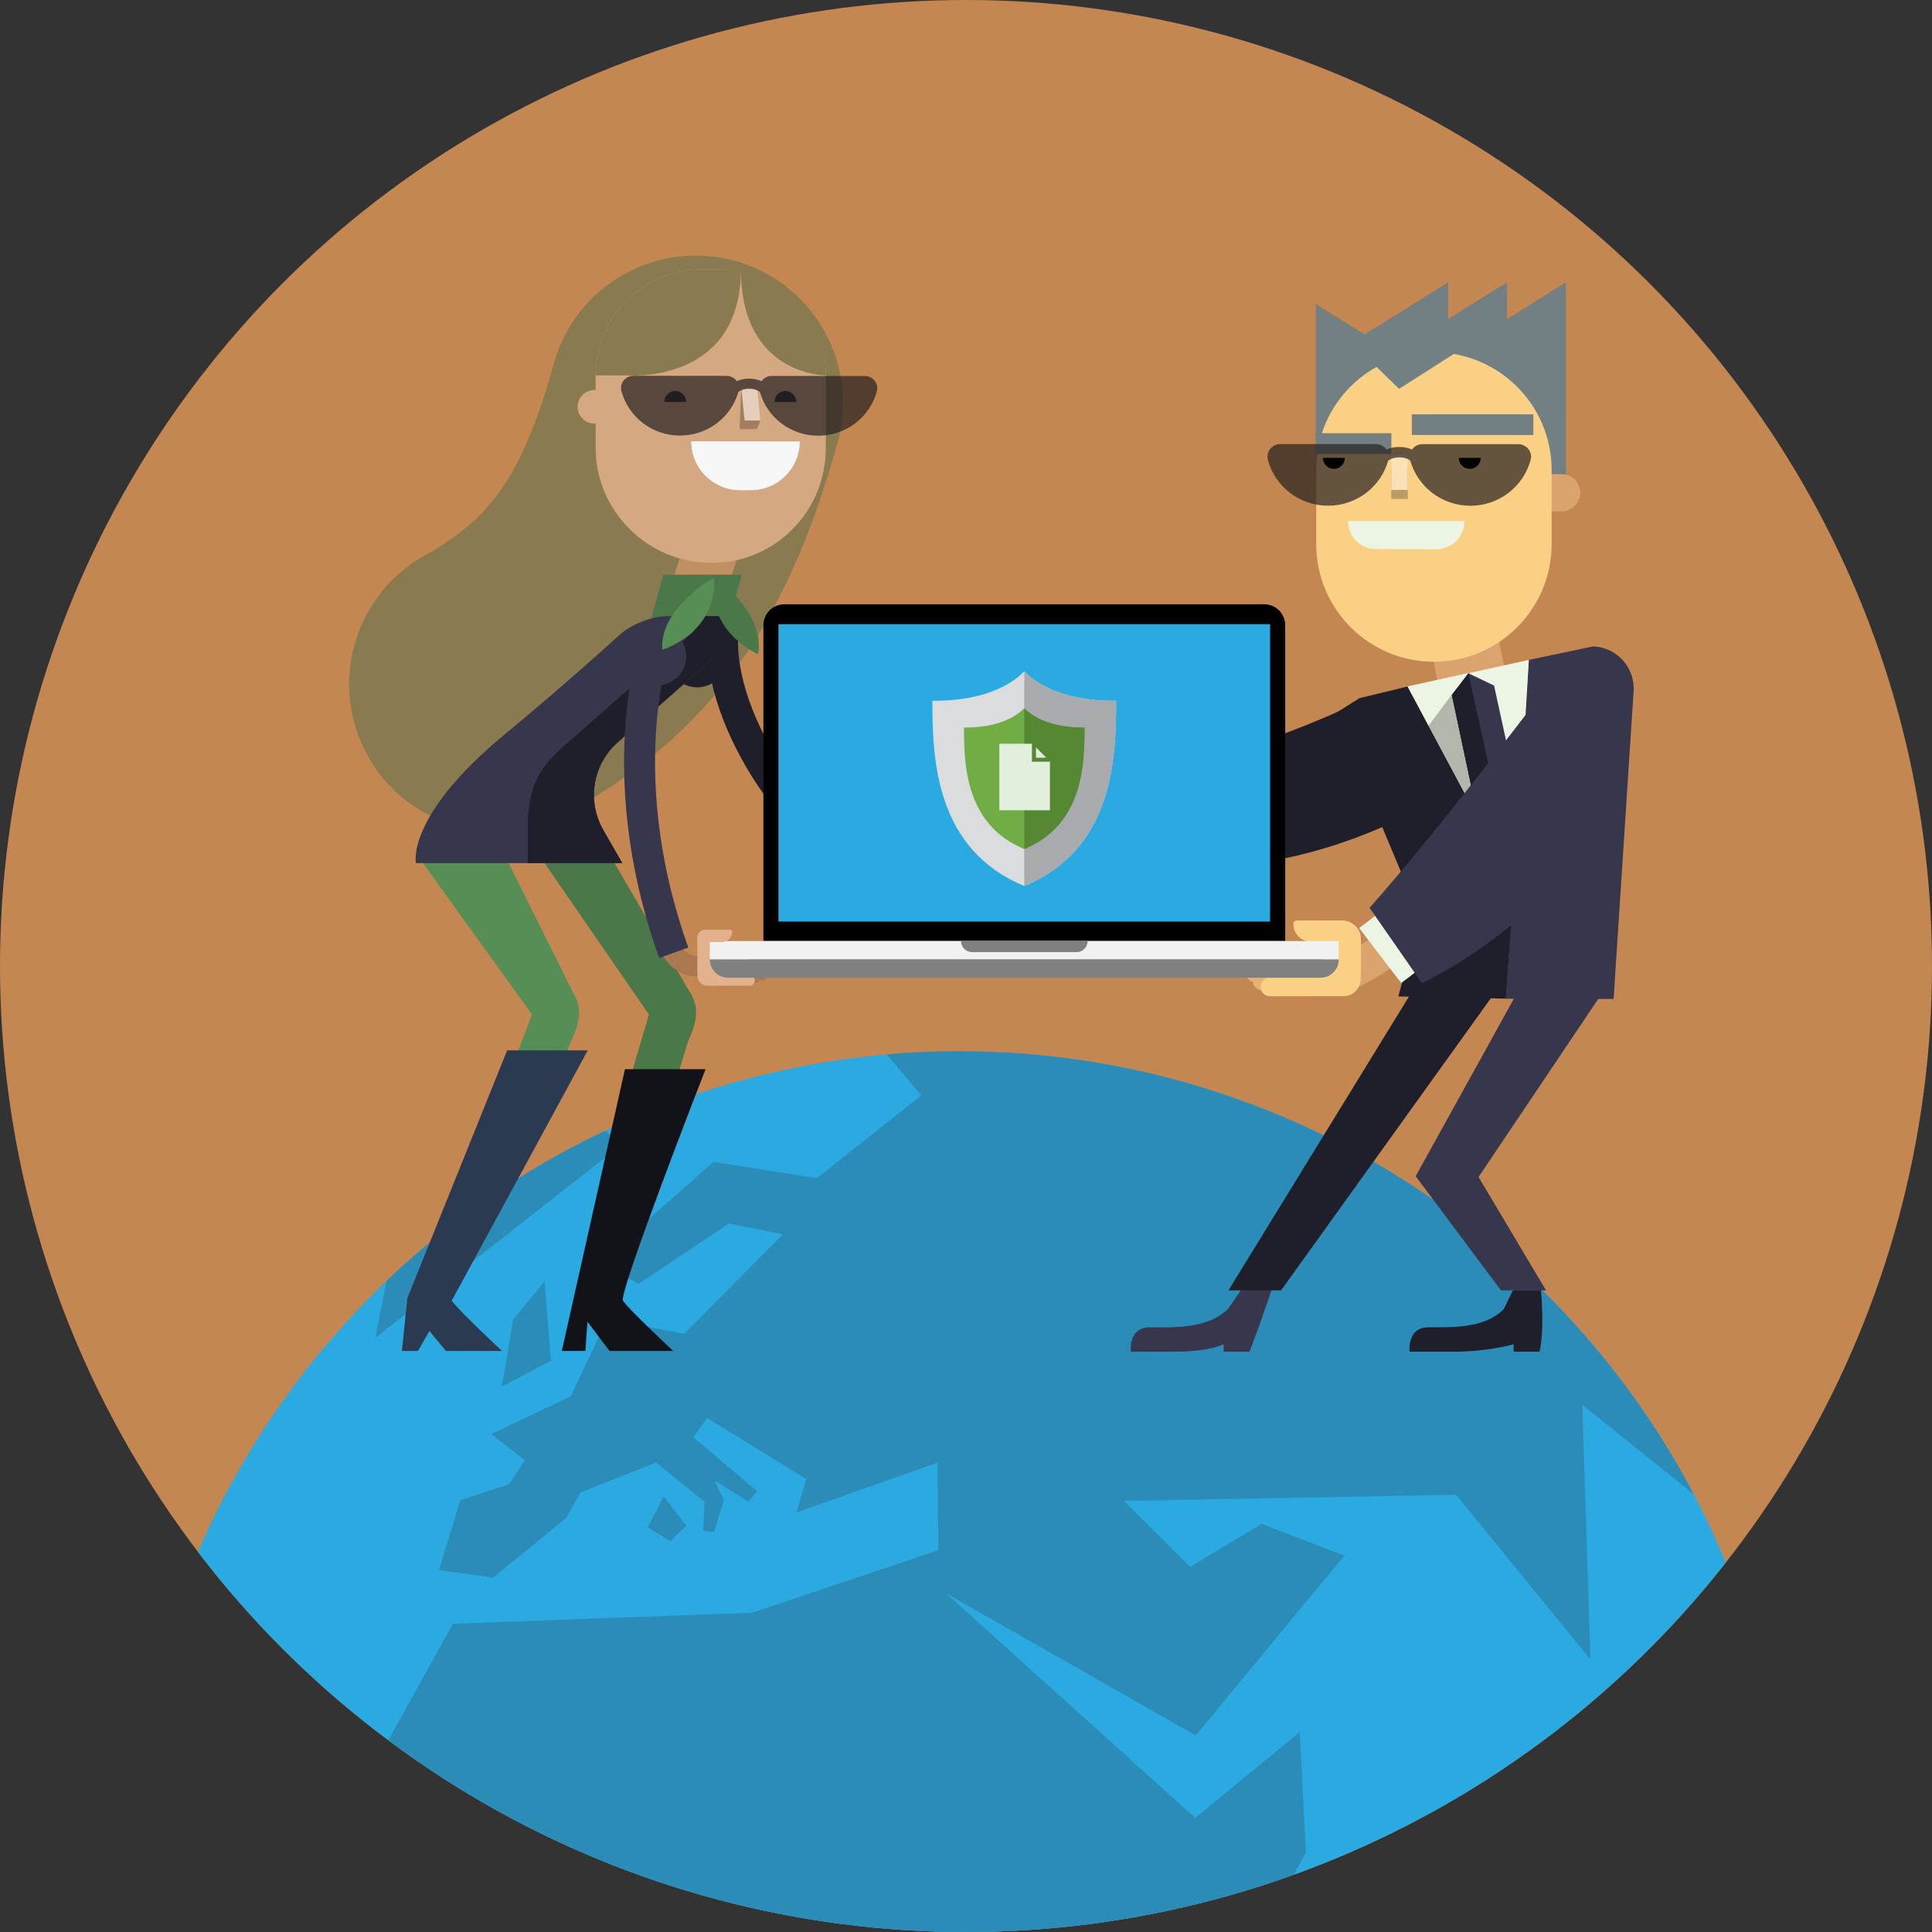 <?xml version="1.0" encoding="utf-8"?>
<svg xmlns="http://www.w3.org/2000/svg" xmlns:xlink="http://www.w3.org/1999/xlink" id="Calque_2" data-name="Calque 2" viewBox="0 0 400 400">
  <rect x="0" y="0" width="400" height="400" fill="#333333" stroke="none"/>
  <defs>
    <clipPath id="clippath">
      <circle cx="200" cy="200" r="200" style="fill: none; stroke-width: 0px;"/>
    </clipPath>
    <clipPath id="clippath-1">
      <circle cx="198.68" cy="389.45" r="171.8" style="fill: none; stroke-width: 0px;"/>
    </clipPath>
  </defs>
  <circle cx="200" cy="200" r="200" style="fill: #c48751; stroke-width: 0px;"/>
  <circle cx="200" cy="200" r="200" style="fill: none; stroke-width: 0px;"/>
  <g style="clip-path: url(#clippath);">
    <g>
      <g>
        <circle cx="198.68" cy="389.45" r="171.8" transform="translate(-217.19 254.55) rotate(-45)" style="fill: #2baae2; stroke-width: 0px;"/>
        <g style="clip-path: url(#clippath-1);">
          <g>
            <polygon points="164.91 313.12 194.09 302.84 194.28 320.96 155.75 333.89 93.78 336.18 69.56 379.84 89.3 433.73 148.24 423.1 177.7 481.19 216.39 517.15 239.73 507.62 261.91 433.78 248.74 422.93 270.37 383.58 269.12 358.58 247.46 376.38 195.92 329.92 247.56 359.3 278.32 322.08 261.19 315.49 246.42 324.38 232.69 310.76 301.45 309.47 329.29 343.56 327.6 290.85 369.14 324.2 330.52 249.62 260.76 198.23 175.18 208.31 190.74 226.8 169.11 243.93 147.73 240.55 124.21 261.35 132.21 265.82 150.9 253.34 162.08 255.57 141.65 276.16 125.73 273.04 118.16 289.1 101.73 296.89 108.66 302.34 105.36 307.31 95.29 310.61 90.87 325.1 102.08 326.64 117.23 314.27 120.25 308.95 135.84 302.82 145.88 310.92 145.58 316.96 147.84 317.19 149.85 310.62 147.94 306.53 154.94 310.9 156.77 308.76 143.57 297.58 146.38 293.57 166.91 306.21 164.91 313.12" style="fill: #2b8cb8; stroke-width: 0px;"/>
            <polygon points="137.41 309.83 142.11 315.86 138.75 319.1 134.09 316.18 137.41 309.83" style="fill: #2b8cb8; stroke-width: 0px;"/>
            <polygon points="82.14 254.63 77.69 276.99 128.75 236.95 120.52 230.08 82.14 254.63" style="fill: #2b8cb8; stroke-width: 0px;"/>
            <polygon points="112.75 265.27 114.05 281.73 103.89 287.08 106.24 273.17 112.75 265.27" style="fill: #2b8cb8; stroke-width: 0px;"/>
          </g>
        </g>
      </g>
      <g>
        <g>
          <path d="m173.42,91.6c4.52-16.22-4.96-33.04-21.18-37.56-16.22-4.52-33.04,4.96-37.56,21.18-6.79,24.35-13.65,32.41-26.89,39.87-14.67,8.27-19.85,26.87-11.58,41.54,8.27,14.67,26.87,19.85,41.54,11.58,28.39-16.01,44.7-37.24,55.68-76.61Z" style="fill: #8a7a50; stroke-width: 0px;"/>
          <polygon points="152.87 114.71 148.28 129.54 136.38 129.54 140.97 114.71 152.87 114.71" style="fill: #c09063; stroke-width: 0px;"/>
          <g>
            <path d="m123.32,92.72c0,13.16,10.83,23.83,23.99,23.83,13.16,0,23.67-10.67,23.67-23.83v-15c0-12.13-9.83-21.96-21.96-21.96h-1.87s-1.87,0-1.87,0c-12.13,0-21.96,9.83-21.96,21.96v15Z" style="fill: #d4a881; stroke-width: 0px;"/>
            <path d="m153.39,55.76c0,24.11-23.83,21.96-23.83,21.96h-6.24c0-12.13,9.83-21.96,21.96-21.96h8.11s-1.87,0-1.87,0" style="fill: #8a7a50; stroke-width: 0px;"/>
            <path d="m153.39,55.76h0c5.84,0,17.6,8.44,17.6,21.96,0,0-17.6.13-17.6-21.96Z" style="fill: #8a7a50; stroke-width: 0px;"/>
            <path d="m119.59,80.75h3.86c1.92,0,3.47,1.56,3.47,3.47h0c0,1.92-1.56,3.47-3.47,3.47h-3.86v-6.94h0Z" transform="translate(246.5 168.44) rotate(180)" style="fill: #d4a881; stroke-width: 0px;"/>
            <path d="m142.06,83.21c0-1.25-1.01-2.26-2.26-2.26-1.25,0-2.26,1.01-2.26,2.26" style="fill: #1f1f2b; stroke-width: 0px;"/>
            <path d="m164.87,83.21c0-1.25-1.01-2.26-2.26-2.26-1.25,0-2.26,1.01-2.26,2.26" style="fill: #1f1f2b; stroke-width: 0px;"/>
            <polygon points="153.12 88.84 156.74 88.84 157.43 87.06 153.47 80.33 153.12 88.84" style="fill: #a37e5e; stroke-width: 0px;"/>
            <polygon points="154.16 87.06 157.43 87.06 156.75 80.32 153.47 80.31 154.16 87.06" style="fill: #e6ceba; stroke-width: 0px;"/>
            <path d="m131.15,77.8l19.28.02c.89,0,1.65.44,2.11,1.09.74-.33,1.61-.52,2.56-.52h0c.92,0,1.81.19,2.57.53.46-.65,1.22-1.09,2.11-1.09l19.28.02c1.68,0,2.91,1.57,2.48,3.17-1.42,5.29-6.32,9.19-12.14,9.19-5.76,0-10.6-3.84-12.07-9.06-.05-.04-.09-.08-.15-.11-.54-.35-1.3-.55-2.09-.55h0c-.93,0-1.74.28-2.22.64-1.47,5.22-6.33,9.05-12.09,9.05-5.82,0-10.7-3.92-12.12-9.21-.43-1.6.81-3.16,2.49-3.16Z" style="fill: #231f20; opacity: .7; stroke-width: 0px;"/>
          </g>
          <path d="m143.1,91.38h22.48c0,5.58-4.53,10.11-10.1,10.11h-2.28c-5.57,0-10.1-4.53-10.1-10.1h0Z" transform="translate(.1 -.16) rotate(.06)" style="fill: #f7f7f8; stroke-width: 0px;"/>
        </g>
        <path d="m120.96,167.95l21.94,37.6c2.01,3.16,1.28,6.41-.47,10.1l-5.74,18.95-8.93-2.25,6.6-22.31-24.28-35.2-4.41-13.92,15.29,7.04Z" style="fill: #4a7848; stroke-width: 0px;"/>
        <path d="m99.95,167.95l18.73,37.6c2.01,3.16,1.28,6.41-.47,10.1l-7.62,18.95-8.93-2.25,8.48-22.31-22.82-31.7,12.63-10.39Z" style="fill: #568e55; stroke-width: 0px;"/>
        <g>
          <path d="m149.7,130.57c-1.71,19.45,18.45,46.1,30.37,48.31" style="fill: none; stroke: #1f1f2b; stroke-miterlimit: 10; stroke-width: 6.41px;"/>
          <path d="m129.39,221.36l-13.07,58.34h4.88s.42-6.05.42-6.05l4.58,6.05h13.18s-9.45-8.83-10.4-10.42c-.96-1.59,17.1-47.92,17.1-47.92h-16.68Z" style="fill: #121219; stroke-width: 0px;"/>
          <path d="m105,217.47l-20.66,51.29-1.13,10.94h3.32s2.38-4.13,2.38-4.13l3.4,4.13h11.62s-9.45-8.83-10.4-10.42l28.16-51.81h-16.68Z" style="fill: #2c3a51; stroke-width: 0px;"/>
          <polygon points="145.14 118.98 137.34 118.98 133.98 131.02 141.78 131.02 150.23 131.02 153.59 118.98 145.14 118.98" style="fill: #4a7848; stroke-width: 0px;"/>
          <g>
            <circle cx="144.33" cy="136.33" r="5.98" style="fill: #1f1f2b; stroke-width: 0px;"/>
            <path d="m128.83,178.7h-42.72s-2.15-9.59,18.09-26.4c5.32-4.42,12.5-10.4,24.26-21.01,2.26-2.04,6.6-3.72,9.65-3.72h13.85s2.07,3.07,2.07,3.07l-26.14,23.05c-5.18,4.57-6.43,12.15-3,18.14l3.94,6.87Z" style="fill: #36364d; stroke-width: 0px;"/>
            <path d="m127.89,153.69l26.14-23.05-1.18-1.75-.89-1.32h-10.24l2.07,3.07-27.35,24.11c-4.48,3.95-6.99,7.8-7.16,15.67v8.27h19.56l-3.94-6.87c-3.43-5.99-2.18-13.57,3-18.14Z" style="fill: #1f1f2b; stroke-width: 0px;"/>
            <circle cx="136.1" cy="135.9" r="5.98" style="fill: #36364d; stroke-width: 0px;"/>
          </g>
          <path d="m153.04,50.82s.01,0,.02,0c0,0-.01,0-.02,0Z" style="fill: #7b5c32; stroke-width: 0px;"/>
        </g>
      </g>
      <g>
        <polyline points="177.29 186.56 178.04 183.03 176.13 179.17" style="fill: none; stroke: #252533; stroke-linecap: round; stroke-linejoin: round; stroke-width: 2.33px;"/>
        <polyline points="180.29 186.56 181.04 183.03 179.13 179.17" style="fill: none; stroke: #252533; stroke-linecap: round; stroke-linejoin: round; stroke-width: 2.33px;"/>
        <polyline points="183.29 186.56 184.04 183.03 182.13 179.17" style="fill: none; stroke: #252533; stroke-linecap: round; stroke-linejoin: round; stroke-width: 2.33px;"/>
        <line x1="177.29" y1="186.63" x2="188.34" y2="186.64" style="fill: none; stroke: #252533; stroke-linecap: round; stroke-linejoin: round; stroke-width: 2.33px;"/>
      </g>
      <path d="m138.92,196.37h0c.95,2.24,3.14,3.7,5.58,3.7h4.27" style="fill: none; stroke: #aa784f; stroke-miterlimit: 10; stroke-width: 4.25px;"/>
      <g>
        <g>
          <path d="m148.55,203.57h7.64c.62,0,1.11-.49,1.12-1.1h0c0-.62-.5-1.11-1.11-1.12h-7.64c-.24,0-.43.18-.43.42v1.37c0,.24.19.43.43.43Z" style="fill: #aa7950; stroke-width: 0px;"/>
          <path d="m151.18,203h6.65c.62,0,1.11-.49,1.12-1.1h0c0-.62-.5-1.11-1.11-1.12h-6.65c-.24,0-.43.18-.43.42v1.37c0,.24.19.43.43.43Z" style="fill: #aa7950; stroke-width: 0px;"/>
        </g>
        <path d="m146.54,199.44h7.4c.54,0,.97-.43.97-.96h0c0-.54-.43-.97-.97-.97h-7.4c-.21,0-.38.16-.38.37v1.19c0,.21.17.38.37.38Z" style="fill: #fad184; stroke-width: 0px;"/>
        <path d="m148.45,204.09h6.71c.62,0,1.11-.49,1.12-1.1h0c0-.62-.5-1.11-1.11-1.12h-6.71c-.24,0-.43.18-.43.42v1.37c0,.24.19.43.43.43Z" style="fill: #e2b18d; stroke-width: 0px;"/>
        <path d="m146.45,204.09h2s0-2.23,0-2.23h-.56c-.24,0-.44-.2-.44-.44h0s-3.06.61-3.06.61h0c0,1.14.92,2.06,2.06,2.06Z" style="fill: #e2b18d; stroke-width: 0px;"/>
        <path d="m146.51,192.84h0c1.24-.04,2.27.96,2.27,2.21v6.51c.02,1.2-.94,2.18-2.13,2.21h0c-1.24.04-2.27-.96-2.27-2.21v-6.51c-.02-1.2.94-2.18,2.13-2.21Z" style="fill: #e2b18d; stroke-width: 0px;"/>
      </g>
      <path d="m136.41,130.81s-10.79,27.64,3.08,66.45" style="fill: none; stroke: #36364d; stroke-miterlimit: 10; stroke-width: 6.41px;"/>
      <path d="m147.94,119.39s10.61,7.45,9.01,16.06c0,0-10.99-4.66-9.01-16.06Z" style="fill: #4a7848; stroke-width: 0px;"/>
      <path d="m147.85,119.56s-11.37,6.24-10.73,14.96c0,0,11.44-3.42,10.73-14.96Z" style="fill: #568e55; stroke-width: 0px;"/>
      <g>
        <g>
          <rect x="296.56" y="122.95" width="14.12" height="23.97" transform="translate(-20.75 62.98) rotate(-11.45)" style="fill: #dba46e; stroke-width: 0px;"/>
          <g>
            <polyline points="289.58 73.65 272.42 62.96 272.42 99.36" style="fill: #728083; stroke-width: 0px;"/>
            <polygon points="324.21 100.14 324.2 66.04 324.19 58.44 312.01 66.05 312.01 58.44 299.82 66.05 299.82 58.45 275.45 73.66 275.46 99.36 324.21 100.14" style="fill: #728083; stroke-width: 0px;"/>
            <path d="m319.09,98.18h4.25c2.11,0,3.83,1.72,3.83,3.83h0c0,2.11-1.72,3.83-3.83,3.83h-4.25v-7.66h0Z" style="fill: #dba46e; stroke-width: 0px;"/>
            <path d="m296.86,72.94c13.46,0,24.38,10.9,24.39,24.37v15.31c.01,13.46-10.9,24.38-24.36,24.39h0c-13.41,0-24.31-10.82-24.38-24.23v-.13s0-15.31,0-15.31v-.18c0-13.43,10.93-24.3,24.37-24.21h0Z" style="fill: #fad184; stroke-width: 0px;"/>
            <path d="m297.32,113.72l-12.46-.04c-3.2,0-5.78-2.6-5.78-5.8h0s24.1,0,24.1,0h0c0,3.23-2.62,5.84-5.85,5.83Z" style="fill: #ecf5e4; stroke-width: 0px;"/>
            <g>
              <rect x="288.04" y="96.23" width="3.43" height="7.08" style="fill: #ba9c64; stroke-width: 0px;"/>
              <rect x="288.04" y="94.36" width="3.43" height="7.08" style="fill: #fbe1b5; stroke-width: 0px;"/>
              <rect x="272.42" y="89.69" width="15.65" height="4.28" style="fill: #728083; stroke-width: 0px;"/>
              <rect x="292.3" y="85.78" width="25.16" height="4.28" style="fill: #728083; stroke-width: 0px;"/>
              <g>
                <g style="opacity: .7;">
                  <g>
                    <path d="m274.97,104.7c-5.98,0-11.02-4.03-12.47-9.49-.44-1.65.83-3.26,2.56-3.26h19.83c1.73,0,3,1.61,2.56,3.26-1.46,5.46-6.49,9.49-12.48,9.49Z" style="fill: #231f20; stroke-width: 0px;"/>
                    <path d="m304.42,104.71c-5.98,0-11.02-4.03-12.47-9.49-.44-1.65.83-3.26,2.56-3.26h19.83c1.73,0,3,1.61,2.56,3.26-1.46,5.46-6.49,9.49-12.48,9.49Z" style="fill: #231f20; stroke-width: 0px;"/>
                  </g>
                  <path d="m293.58,96.12c0-1.38-1.73-2.5-3.87-2.5s-3.87,1.12-3.87,2.5" style="fill: none; stroke: #231f20; stroke-miterlimit: 10; stroke-width: 2.16px;"/>
                </g>
                <path d="m302.02,94.79c0,1.26,1.02,2.28,2.28,2.28,1.26,0,2.28-1.02,2.28-2.28" style="stroke-width: 0px;"/>
                <path d="m273.89,94.79c0,1.26,1.02,2.28,2.28,2.28,1.26,0,2.28-1.02,2.28-2.28" style="stroke-width: 0px;"/>
              </g>
            </g>
            <polyline points="307.41 69.19 289.66 80.51 282.9 73.91" style="fill: #728083; stroke-width: 0px;"/>
          </g>
        </g>
        <g>
          <path d="m310.07,156.98s-32.5,28.07-75.54,21.79c0,0-1.31-15.06-1.79-18.9,21.41-1.25,47.41-13.98,47.41-13.98" style="fill: #1f1f2b; stroke-width: 0px;"/>
          <path d="m311.38,270.97c-3.88,4.14-10.97,3.83-15.58,3.83s-3.95,5.05-3.95,5.05h9.22c7.03,0,12.32-1.54,12.32-1.54v1.54s5.35,0,5.35,0c1.1-4.61.29-12.74.29-12.74l-5.81.04-1.84,3.81Z" style="fill: #1e1f2b; stroke-width: 0px;"/>
          <path d="m254.29,270.95c-4.3,4.3-11.59,3.85-16.2,3.85s-3.95,5.05-3.95,5.05h9.22c7.03,0,9.98-1.54,9.98-1.54v1.54s5.35,0,5.35,0c2.01-5.12,4.57-12.74,4.57-12.74l-5.81-.74-3.16,4.57Z" style="fill: #37364d; stroke-width: 0px;"/>
          <path d="m316.53,136.63l13.27-2.79h0c4.92.15,8.74,4.35,8.42,9.27l-4.14,63.71-22.31-.05,4.76-70.13Z" style="fill: #36364d; stroke-width: 0px;"/>
          <polygon points="276.33 147.77 281.48 144.54 291.43 142.13 313.66 180.57 311.78 206.76 289.52 206.3 293.86 189.58 276.33 147.77" style="fill: #1f1f2b; stroke-width: 0px;"/>
        </g>
        <g>
          <polygon points="313.72 183.79 313.72 183.79 316.53 136.63 291.43 142.13 313.72 183.79" style="fill: #ecf5e4; stroke-width: 0px;"/>
          <polygon points="309.89 187.92 318.93 185.94 309.33 141.94 303.98 139.38 303.98 139.38 300.53 143.87 309.89 187.92" style="fill: #36364d; stroke-width: 0px;"/>
          <polygon points="304.01 139.38 300.55 143.86 309.92 187.91 314.47 186.91 304.01 139.38" style="fill: #1f1f2b; stroke-width: 0px;"/>
          <polygon points="295.77 150.25 291.43 142.13 303.98 139.38 300.53 143.87 295.77 150.25" style="fill: #ecf5e4; stroke-width: 0px;"/>
          <polygon points="300.53 143.87 305.9 169.18 295.77 150.25 300.53 143.87" style="fill: #b2b7ab; stroke-width: 0px;"/>
        </g>
        <g>
          <path d="m294.94,184.25h0c-2.07,6.67-6.72,12.25-12.9,15.5l-2.41,1.27" style="fill: none; stroke: #dba46e; stroke-miterlimit: 10; stroke-width: 7.42px;"/>
          <g>
            <g>
              <path d="m274.65,205.01l-13.32.02c-1.07,0-1.95-.87-1.95-1.94h0c0-1.07.87-1.95,1.94-1.95l13.32-.02c.41,0,.75.34.75.75v2.38c0,.41-.34.75-.75.75Z" style="fill: #e8b171; stroke-width: 0px;"/>
              <path d="m271.47,203.32l-11.6.02c-1.07,0-1.95-.87-1.95-1.94h0c0-1.07.87-1.95,1.94-1.95l11.6-.02c.41,0,.75.34.75.75v2.38c0,.41-.34.75-.75.75Z" style="fill: #e8b171; stroke-width: 0px;"/>
            </g>
            <path d="m277.98,198.42h-12.9c-.94.01-1.69-.74-1.7-1.68h0c0-.94.76-1.69,1.69-1.7h12.9c.36-.01.66.28.66.64v2.08c0,.36-.29.66-.65.66Z" style="fill: #fad184; stroke-width: 0px;"/>
            <path d="m274.65,206.25l-11.7.02c-1.07,0-1.95-.87-1.95-1.94h0c0-1.07.87-1.95,1.94-1.95l11.7-.02c.41,0,.75.34.75.75v2.38c0,.41-.34.75-.75.75Z" style="fill: #fad184; stroke-width: 0px;"/>
            <path d="m278.13,206.25h-3.48s0-3.89,0-3.89h.98c.42,0,.76-.34.76-.76h0s5.33,1.06,5.33,1.06h0c0,1.98-1.6,3.59-3.59,3.59Z" style="fill: #fad184; stroke-width: 0px;"/>
            <path d="m278,190.59h0c-2.16-.05-3.94,1.69-3.95,3.85l-.02,7.41c0,2.1,1.67,3.82,3.77,3.86h0c2.16.05,3.94-1.69,3.95-3.85l.02-7.41c0-2.1-1.67-3.82-3.77-3.86Z" style="fill: #fad184; stroke-width: 0px;"/>
          </g>
          <line x1="285.75" y1="197.84" x2="291.99" y2="193.07" style="fill: none; stroke: #ecf5e4; stroke-miterlimit: 10; stroke-width: 14.33px;"/>
        </g>
        <polygon points="254.34 267.16 265.23 267.16 311.01 203.4 293.51 203.4 254.34 267.16" style="fill: #1f1f2b; stroke-width: 0px;"/>
        <polygon points="310.76 267.16 320.09 267.16 306.12 243.69 333.19 203.4 315.3 203.4 293.1 243.52 310.76 267.16" style="fill: #36364d; stroke-width: 0px;"/>
        <path d="m336.29,164.65c-8.24,12.88-21.77,29.01-41.9,38.9l-10.83-15.59c13.97-15.77,33.72-41.81,33.72-41.81" style="fill: #36364d; stroke-width: 0px;"/>
      </g>
      <path d="m274.58,186.53h1.62v8.8c0,2.04-1.65,3.69-3.69,3.69h0c-.4,0-.72-.32-.72-.72v-8.99c0-1.54,1.25-2.79,2.79-2.79Z" transform="translate(466.78 -81.22) rotate(90)" style="fill: #fad184; stroke-width: 0px;"/>
      <g>
        <g>
          <path d="m162.38,125.11h99.37c2.39,0,4.34,1.94,4.34,4.34v65.36h-108.04v-65.36c0-2.39,1.94-4.34,4.34-4.34Z" style="stroke-width: 0px;"/>
          <rect x="161.17" y="129.23" width="101.79" height="61.58" style="fill: #2baae2; stroke-width: 0px;"/>
          <rect x="146.95" y="194.84" width="130.22" height="3.79" style="fill: #f1f1f1; stroke-width: 0px;"/>
          <path d="m273.38,202.43h-122.63c-2.1,0-3.79-1.7-3.79-3.79h0s130.22,0,130.22,0h0c0,2.1-1.7,3.79-3.79,3.79Z" style="fill: gray; stroke-width: 0px;"/>
          <path d="m198.96,194.84h26.22c0,1.27-1.03,2.29-2.29,2.29h-21.63c-1.27,0-2.29-1.03-2.29-2.29h0Z" style="fill: gray; stroke-width: 0px;"/>
        </g>
        <g>
          <g>
            <g>
              <path d="m212.06,138.98c-4.63,4.82-12.71,6.2-19.02,6.1,0,11.97.56,30.7,19.02,38.35,18.46-7.65,19.02-26.38,19.02-38.35-6.31.11-14.39-1.27-19.02-6.1Z" style="fill: #dbdcde; stroke-width: 0px;"/>
              <path d="m231.08,145.08c-6.31.11-14.39-1.27-19.02-6.1v44.45c18.46-7.65,19.02-26.38,19.02-38.35Z" style="fill: #a8aaae; stroke-width: 0px;"/>
            </g>
            <g>
              <path d="m212.06,146.62c-3.04,3.16-8.34,4.07-12.48,4,0,7.86.36,20.14,12.48,25.17,12.12-5.02,12.48-17.31,12.48-25.17-4.14.07-9.44-.84-12.48-4Z" style="fill: #71ad44; stroke-width: 0px;"/>
              <path d="m224.55,150.62c-4.14.07-9.44-.84-12.48-4v29.17c12.12-5.02,12.48-17.31,12.48-25.17Z" style="fill: #568833; stroke-width: 0px;"/>
            </g>
          </g>
          <g>
            <polygon points="213.65 157.71 213.65 153.98 213.73 153.98 213.73 153.98 206.9 153.98 206.9 167.75 217.38 167.75 217.38 157.71 213.65 157.71" style="fill: #e3efdd; stroke-width: 0px;"/>
            <polygon points="214.49 154.74 214.49 156.87 216.62 156.87 214.49 154.74" style="fill: #e3efdd; stroke-width: 0px;"/>
          </g>
        </g>
      </g>
      <path d="m147.11,190.15h0c1.18,0,2.14.96,2.14,2.14v5.09h-.94c-.89,0-1.61-.72-1.61-1.61v-5.2c0-.23.19-.42.42-.42Z" transform="translate(341.74 45.79) rotate(90)" style="fill: #e2b18d; stroke-width: 0px;"/>
    </g>
  </g>
</svg>